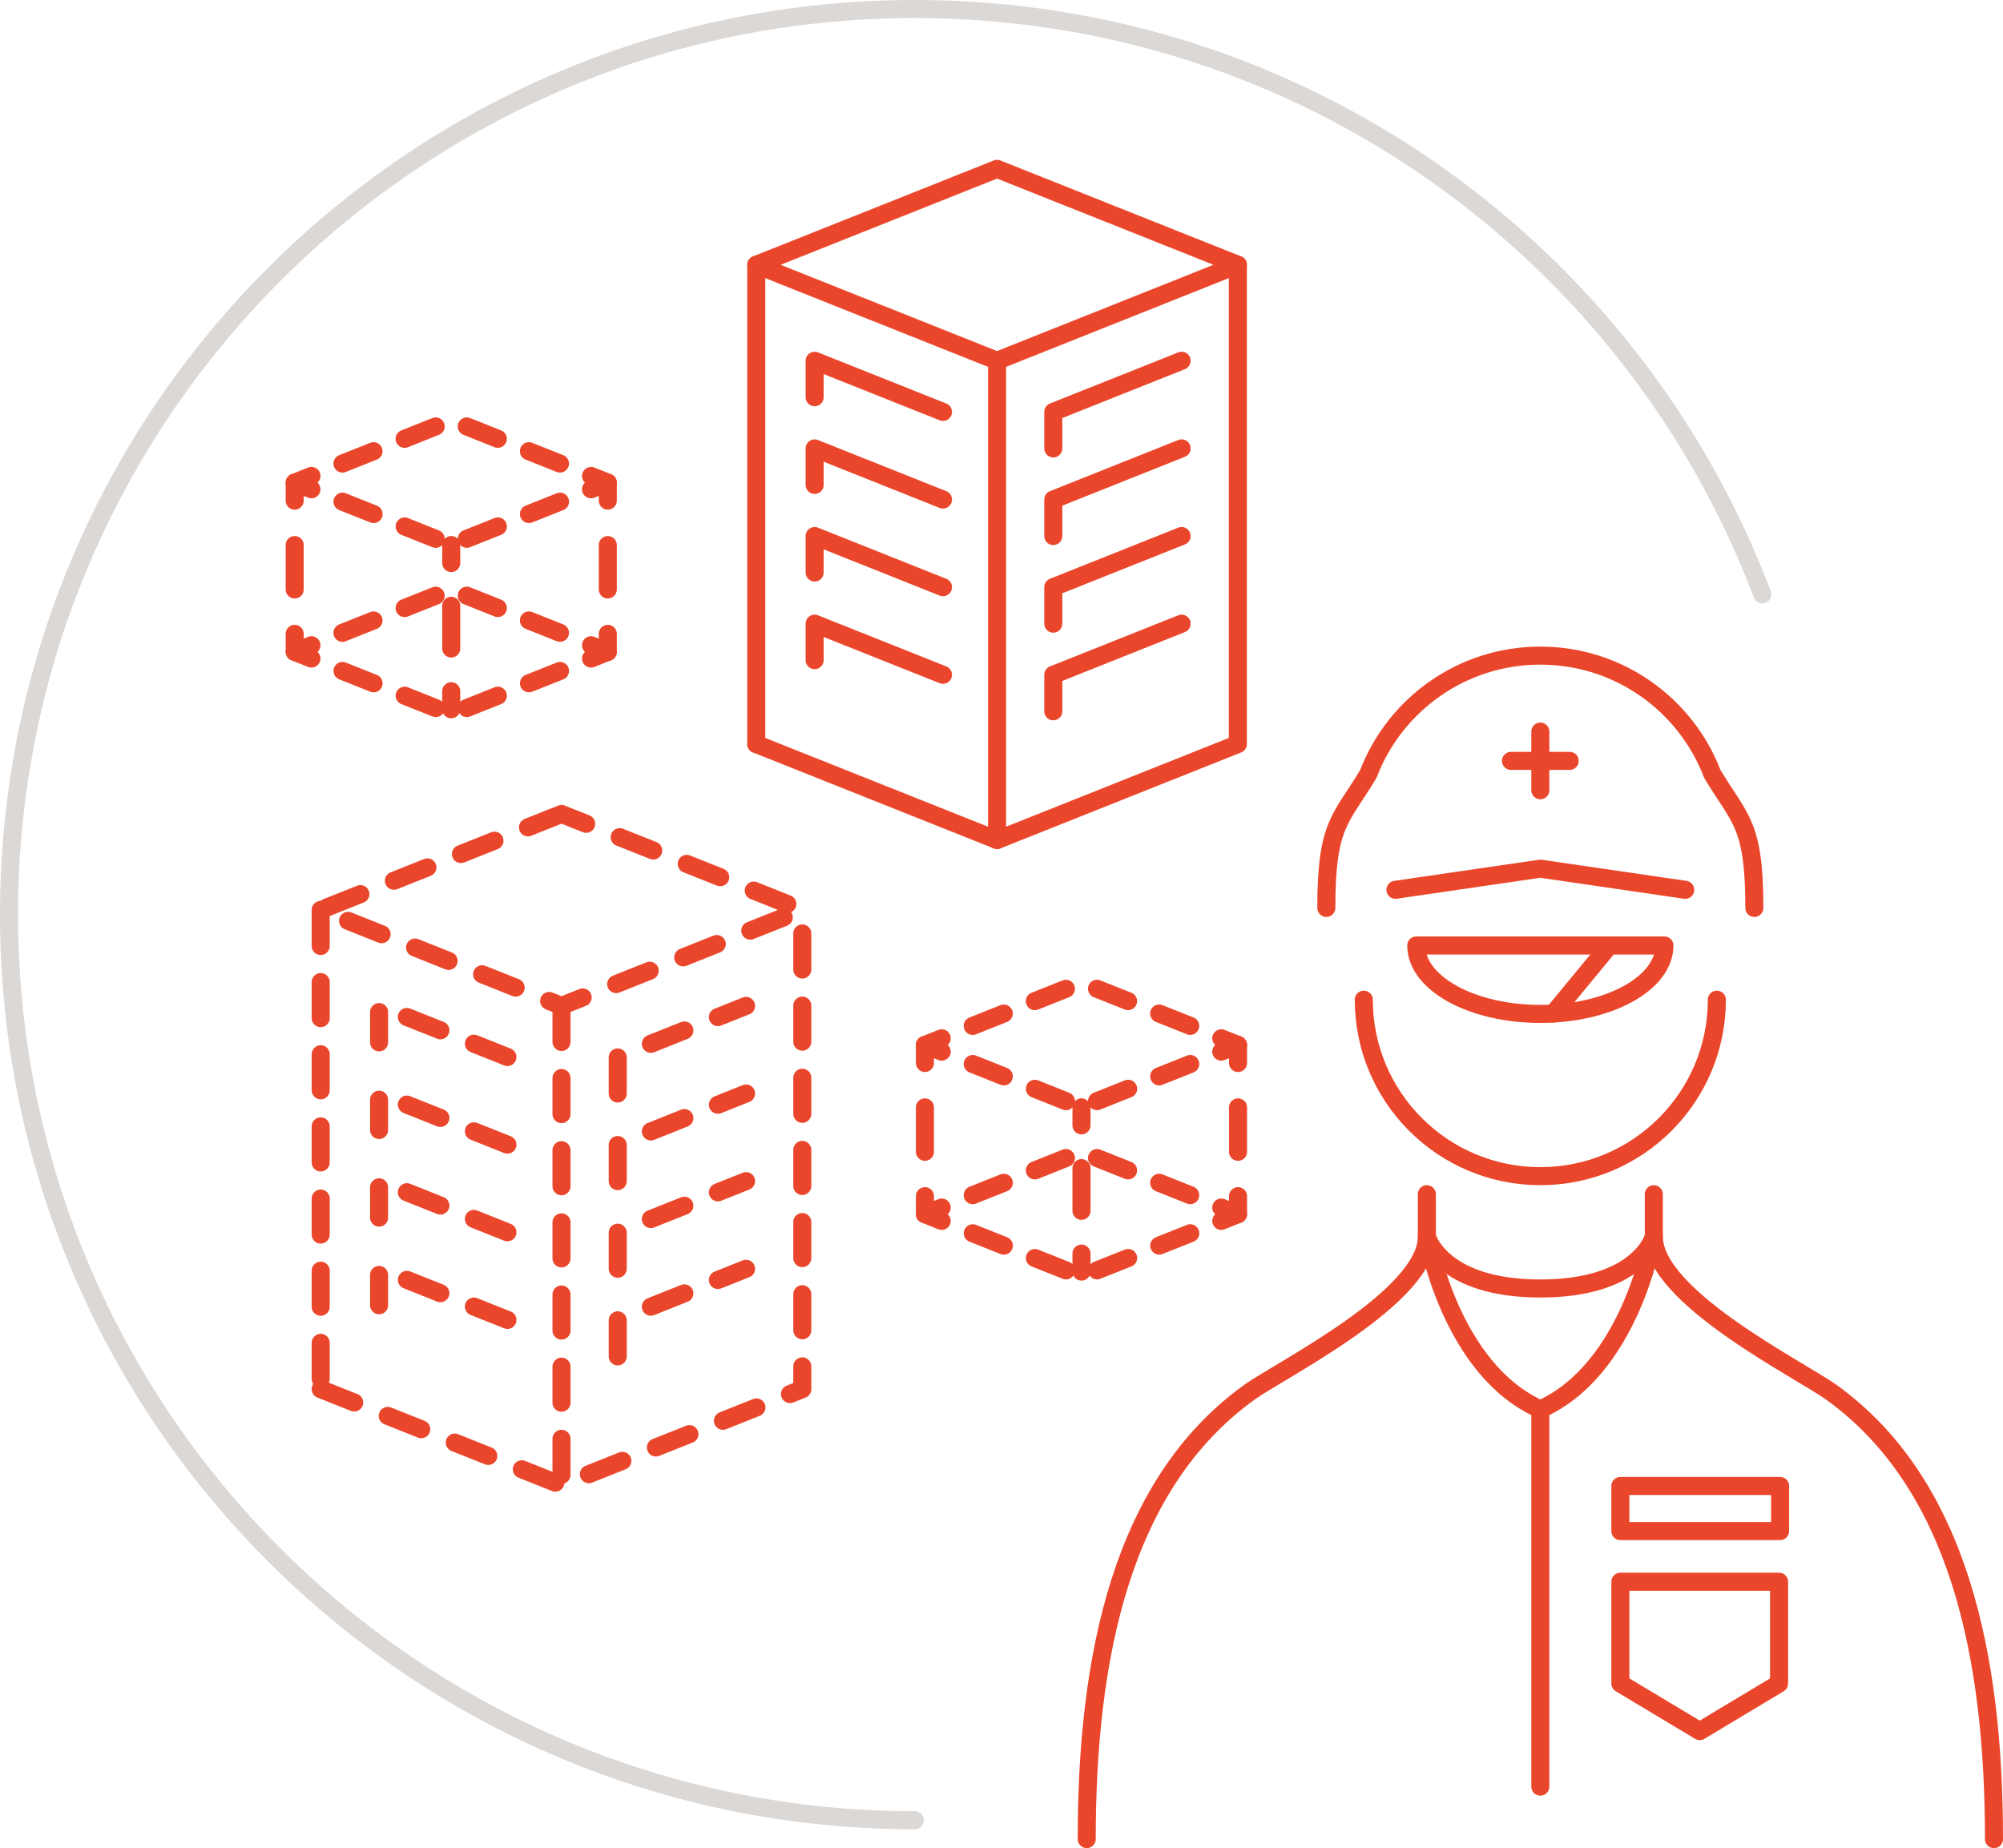 <?xml version="1.0" encoding="utf-8"?>
<!-- Generator: Adobe Illustrator 16.0.0, SVG Export Plug-In . SVG Version: 6.00 Build 0)  -->
<!DOCTYPE svg PUBLIC "-//W3C//DTD SVG 1.1//EN" "http://www.w3.org/Graphics/SVG/1.1/DTD/svg11.dtd">
<svg version="1.1" id="レイヤー_1" xmlns="http://www.w3.org/2000/svg" xmlns:xlink="http://www.w3.org/1999/xlink" x="0px"
	 y="0px" width="111.02px" height="102.456px" viewBox="0 0 111.02 102.456" enable-background="new 0 0 111.02 102.456"
	 xml:space="preserve">
<polyline fill="none" stroke="#EA462B" stroke-linecap="round" stroke-linejoin="round" points="52.195,57.56 51.266,57.93 
	52.195,58.3 "/>
<polyline fill="none" stroke="#EA462B" stroke-linecap="round" stroke-linejoin="round" stroke-dasharray="1.854,1.854" points="
	53.917,58.986 59.943,61.389 66.831,58.644 "/>
<polyline fill="none" stroke="#EA462B" stroke-linecap="round" stroke-linejoin="round" points="67.691,58.3 68.621,57.93 
	67.691,57.56 "/>
<polyline fill="none" stroke="#EA462B" stroke-linecap="round" stroke-linejoin="round" stroke-dasharray="1.854,1.854" points="
	65.97,56.873 59.943,54.472 53.056,57.217 "/>
<polyline fill="none" stroke="#EA462B" stroke-linecap="round" stroke-linejoin="round" points="52.195,66.943 51.266,67.313 
	52.195,67.684 "/>
<polyline fill="none" stroke="#EA462B" stroke-linecap="round" stroke-linejoin="round" stroke-dasharray="1.854,1.854" points="
	53.917,68.37 59.942,70.771 66.831,68.027 "/>
<polyline fill="none" stroke="#EA462B" stroke-linecap="round" stroke-linejoin="round" points="67.691,67.684 68.62,67.313 
	67.691,66.943 "/>
<polyline fill="none" stroke="#EA462B" stroke-linecap="round" stroke-linejoin="round" stroke-dasharray="1.854,1.854" points="
	65.97,66.257 59.943,63.854 53.056,66.6 "/>
<line fill="none" stroke="#EA462B" stroke-linecap="round" stroke-linejoin="round" x1="59.943" y1="61.389" x2="59.943" y2="62.389"/>
<line fill="none" stroke="#EA462B" stroke-linecap="round" stroke-linejoin="round" stroke-dasharray="2.369,2.369" x1="59.943" y1="64.757" x2="59.943" y2="68.31"/>
<line fill="none" stroke="#EA462B" stroke-linecap="round" stroke-linejoin="round" x1="59.943" y1="69.494" x2="59.943" y2="70.494"/>
<line fill="none" stroke="#EA462B" stroke-linecap="round" stroke-linejoin="round" x1="68.62" y1="67.313" x2="68.62" y2="66.313"/>
<line fill="none" stroke="#EA462B" stroke-linecap="round" stroke-linejoin="round" stroke-dasharray="2.461,2.461" x1="68.62" y1="63.853" x2="68.62" y2="60.16"/>
<line fill="none" stroke="#EA462B" stroke-linecap="round" stroke-linejoin="round" x1="68.62" y1="58.93" x2="68.62" y2="57.93"/>
<line fill="none" stroke="#EA462B" stroke-linecap="round" stroke-linejoin="round" x1="51.266" y1="57.93" x2="51.266" y2="58.93"/>
<line fill="none" stroke="#EA462B" stroke-linecap="round" stroke-linejoin="round" stroke-dasharray="2.461,2.461" x1="51.266" y1="61.392" x2="51.266" y2="65.083"/>
<line fill="none" stroke="#EA462B" stroke-linecap="round" stroke-linejoin="round" x1="51.266" y1="66.313" x2="51.266" y2="67.313"/>
<polyline fill="none" stroke="#EA462B" stroke-linecap="round" stroke-linejoin="round" points="17.262,26.385 16.333,26.755 
	17.262,27.125 "/>
<polyline fill="none" stroke="#EA462B" stroke-linecap="round" stroke-linejoin="round" stroke-dasharray="1.854,1.854" points="
	18.984,27.812 25.01,30.214 31.898,27.469 "/>
<polyline fill="none" stroke="#EA462B" stroke-linecap="round" stroke-linejoin="round" points="32.759,27.125 33.688,26.755 
	32.759,26.385 "/>
<polyline fill="none" stroke="#EA462B" stroke-linecap="round" stroke-linejoin="round" stroke-dasharray="1.854,1.854" points="
	31.037,25.699 25.011,23.297 18.123,26.042 "/>
<polyline fill="none" stroke="#EA462B" stroke-linecap="round" stroke-linejoin="round" points="17.262,35.769 16.333,36.139 
	17.262,36.509 "/>
<polyline fill="none" stroke="#EA462B" stroke-linecap="round" stroke-linejoin="round" stroke-dasharray="1.854,1.854" points="
	18.984,37.195 25.01,39.597 31.898,36.853 "/>
<polyline fill="none" stroke="#EA462B" stroke-linecap="round" stroke-linejoin="round" points="32.759,36.509 33.688,36.139 
	32.759,35.769 "/>
<polyline fill="none" stroke="#EA462B" stroke-linecap="round" stroke-linejoin="round" stroke-dasharray="1.854,1.854" points="
	31.037,35.082 25.011,32.68 18.123,35.425 "/>
<line fill="none" stroke="#EA462B" stroke-linecap="round" stroke-linejoin="round" x1="25.01" y1="30.214" x2="25.01" y2="31.214"/>
<line fill="none" stroke="#EA462B" stroke-linecap="round" stroke-linejoin="round" stroke-dasharray="2.369,2.369" x1="25.01" y1="33.583" x2="25.01" y2="37.135"/>
<line fill="none" stroke="#EA462B" stroke-linecap="round" stroke-linejoin="round" x1="25.01" y1="38.32" x2="25.01" y2="39.32"/>
<line fill="none" stroke="#EA462B" stroke-linecap="round" stroke-linejoin="round" x1="33.688" y1="36.139" x2="33.688" y2="35.139"/>
<line fill="none" stroke="#EA462B" stroke-linecap="round" stroke-linejoin="round" stroke-dasharray="2.461,2.461" x1="33.688" y1="32.678" x2="33.688" y2="28.985"/>
<line fill="none" stroke="#EA462B" stroke-linecap="round" stroke-linejoin="round" x1="33.688" y1="27.755" x2="33.688" y2="26.755"/>
<line fill="none" stroke="#EA462B" stroke-linecap="round" stroke-linejoin="round" x1="16.333" y1="26.755" x2="16.333" y2="27.755"/>
<line fill="none" stroke="#EA462B" stroke-linecap="round" stroke-linejoin="round" stroke-dasharray="2.461,2.461" x1="16.333" y1="30.217" x2="16.333" y2="33.909"/>
<line fill="none" stroke="#EA462B" stroke-linecap="round" stroke-linejoin="round" x1="16.333" y1="35.139" x2="16.333" y2="36.139"/>
<polyline fill="none" stroke="#EA462B" stroke-linecap="round" stroke-linejoin="round" stroke-miterlimit="10" stroke-dasharray="2,2" points="
	17.775,77.012 31.122,82.331 44.469,77.012 44.469,50.444 "/>
<polygon fill="none" stroke="#EA462B" stroke-linecap="round" stroke-linejoin="round" stroke-miterlimit="10" stroke-dasharray="2,2" points="
	31.122,45.125 17.775,50.445 31.122,55.764 44.469,50.444 "/>
<polyline fill="none" stroke="#EA462B" stroke-linecap="round" stroke-linejoin="round" stroke-miterlimit="10" stroke-dasharray="2,2" points="
	34.238,60.622 34.238,58.599 41.352,55.764 "/>
<polyline fill="none" stroke="#EA462B" stroke-linecap="round" stroke-linejoin="round" stroke-miterlimit="10" stroke-dasharray="2,2" points="
	34.238,65.479 34.238,63.457 41.352,60.622 "/>
<polyline fill="none" stroke="#EA462B" stroke-linecap="round" stroke-linejoin="round" stroke-miterlimit="10" stroke-dasharray="2,2" points="
	34.238,70.338 34.238,68.314 41.352,65.479 "/>
<polyline fill="none" stroke="#EA462B" stroke-linecap="round" stroke-linejoin="round" stroke-miterlimit="10" stroke-dasharray="2,2" points="
	34.238,75.196 34.238,73.173 41.352,70.338 "/>
<polyline fill="none" stroke="#EA462B" stroke-linecap="round" stroke-linejoin="round" stroke-miterlimit="10" stroke-dasharray="2,2" points="
	28.125,58.599 21.011,55.764 21.011,57.786 "/>
<polyline fill="none" stroke="#EA462B" stroke-linecap="round" stroke-linejoin="round" stroke-miterlimit="10" stroke-dasharray="2,2" points="
	28.125,63.457 21.011,60.622 21.011,62.645 "/>
<polyline fill="none" stroke="#EA462B" stroke-linecap="round" stroke-linejoin="round" stroke-miterlimit="10" stroke-dasharray="2,2" points="
	28.125,68.315 21.011,65.48 21.011,67.502 "/>
<polyline fill="none" stroke="#EA462B" stroke-linecap="round" stroke-linejoin="round" stroke-miterlimit="10" stroke-dasharray="2,2" points="
	28.125,73.173 21.011,70.338 21.011,72.36 "/>
<line fill="none" stroke="#EA462B" stroke-linecap="round" stroke-linejoin="round" stroke-miterlimit="10" stroke-dasharray="2,2" x1="17.775" y1="50.444" x2="17.775" y2="77.013"/>
<line fill="none" stroke="#EA462B" stroke-linecap="round" stroke-linejoin="round" stroke-miterlimit="10" stroke-dasharray="2,2" x1="31.122" y1="55.764" x2="31.122" y2="82.332"/>
<polyline fill="none" stroke="#EA462B" stroke-linecap="round" stroke-linejoin="round" stroke-miterlimit="10" points="
	41.917,41.249 55.264,46.568 68.61,41.249 68.61,14.681 "/>
<polygon fill="none" stroke="#EA462B" stroke-linecap="round" stroke-linejoin="round" stroke-miterlimit="10" points="
	55.264,9.361 41.917,14.681 55.264,20 68.61,14.68 "/>
<polyline fill="none" stroke="#EA462B" stroke-linecap="round" stroke-linejoin="round" stroke-miterlimit="10" points="
	58.38,24.858 58.38,22.835 65.493,20 "/>
<polyline fill="none" stroke="#EA462B" stroke-linecap="round" stroke-linejoin="round" stroke-miterlimit="10" points="
	58.38,29.716 58.38,27.693 65.493,24.858 "/>
<polyline fill="none" stroke="#EA462B" stroke-linecap="round" stroke-linejoin="round" stroke-miterlimit="10" points="
	58.38,34.574 58.38,32.551 65.493,29.716 "/>
<polyline fill="none" stroke="#EA462B" stroke-linecap="round" stroke-linejoin="round" stroke-miterlimit="10" points="
	58.38,39.433 58.38,37.41 65.493,34.575 "/>
<polyline fill="none" stroke="#EA462B" stroke-linecap="round" stroke-linejoin="round" stroke-miterlimit="10" points="
	52.266,22.835 45.152,20 45.152,22.022 "/>
<polyline fill="none" stroke="#EA462B" stroke-linecap="round" stroke-linejoin="round" stroke-miterlimit="10" points="
	52.266,27.694 45.152,24.859 45.152,26.881 "/>
<polyline fill="none" stroke="#EA462B" stroke-linecap="round" stroke-linejoin="round" stroke-miterlimit="10" points="
	52.266,32.552 45.152,29.717 45.152,31.739 "/>
<polyline fill="none" stroke="#EA462B" stroke-linecap="round" stroke-linejoin="round" stroke-miterlimit="10" points="
	52.266,37.41 45.152,34.575 45.152,36.597 "/>
<line fill="none" stroke="#EA462B" stroke-linecap="round" stroke-linejoin="round" stroke-miterlimit="10" x1="41.917" y1="14.681" x2="41.917" y2="41.249"/>
<line fill="none" stroke="#EA462B" stroke-linecap="round" stroke-linejoin="round" stroke-miterlimit="10" x1="55.263" y1="20" x2="55.263" y2="46.568"/>
<polygon fill="none" stroke="#EA462B" stroke-linecap="round" stroke-linejoin="round" stroke-miterlimit="10" points="
	89.812,93.33 89.812,87.688 98.608,87.688 98.608,93.33 94.21,95.969 "/>
<line fill="none" stroke="#EA462B" stroke-linecap="round" stroke-linejoin="round" stroke-miterlimit="10" x1="79.086" y1="68.558" x2="79.086" y2="66.204"/>
<line fill="none" stroke="#EA462B" stroke-linecap="round" stroke-linejoin="round" stroke-miterlimit="10" x1="91.666" y1="66.204" x2="91.666" y2="68.558"/>
<path fill="none" stroke="#EA462B" stroke-linecap="round" stroke-linejoin="round" stroke-miterlimit="10" d="M95.16,55.42
	c0,5.404-4.381,9.784-9.784,9.784c-5.404,0-9.785-4.38-9.785-9.784"/>
<path fill="none" stroke="#EA462B" stroke-linecap="round" stroke-linejoin="round" stroke-miterlimit="10" d="M97.238,50.333
	c0-4.668-0.795-4.875-2.327-7.42c-1.465-3.84-5.181-6.567-9.535-6.567c-4.354,0-8.071,2.727-9.536,6.567
	c-1.531,2.545-2.326,2.752-2.326,7.42"/>
<polyline fill="none" stroke="#EA462B" stroke-linecap="round" stroke-linejoin="round" stroke-miterlimit="10" points="
	77.345,49.329 85.376,48.157 93.406,49.329 "/>
<line fill="none" stroke="#EA462B" stroke-linecap="round" stroke-linejoin="round" stroke-miterlimit="10" x1="83.75" y1="42.182" x2="87.002" y2="42.182"/>
<line fill="none" stroke="#EA462B" stroke-linecap="round" stroke-linejoin="round" stroke-miterlimit="10" x1="85.376" y1="40.557" x2="85.376" y2="43.809"/>
<path fill="none" stroke="#EA462B" stroke-linecap="round" stroke-linejoin="round" stroke-miterlimit="10" d="M78.499,52.417
	c0,2.094,3.079,3.792,6.877,3.792s6.877-1.697,6.877-3.792H78.499z"/>
<line fill="none" stroke="#EA462B" stroke-linecap="round" stroke-linejoin="round" stroke-miterlimit="10" x1="89.207" y1="52.417" x2="86.096" y2="56.187"/>
<path fill="none" stroke="#DBD8D6" stroke-linecap="round" stroke-linejoin="round" stroke-miterlimit="10" d="M50.705,100.91
	C22.978,100.91,0.5,78.433,0.5,50.705C0.5,22.978,22.978,0.5,50.705,0.5c21.476,0,39.802,13.485,46.974,32.449"/>
<rect x="89.812" y="82.38" fill="none" stroke="#EA462B" stroke-linecap="round" stroke-linejoin="round" stroke-miterlimit="10" width="8.853" height="2.5"/>
<path fill="none" stroke="#EA462B" stroke-linecap="round" stroke-linejoin="round" stroke-miterlimit="10" d="M110.52,101.956
	c0-10.058-1.916-19.669-9.023-24.778c-1.713-1.23-9.83-5.268-9.83-8.621c0,0-0.781,2.874-6.29,2.874s-6.29-2.874-6.29-2.874
	c0,3.354-8.118,7.391-9.83,8.621c-7.108,5.109-9.024,14.721-9.024,24.778"/>
<path fill="none" stroke="#EA462B" stroke-linecap="round" stroke-linejoin="round" stroke-miterlimit="10" d="M79.167,68.765
	c0,0,1.272,7.178,6.208,9.366c4.938-2.188,6.209-9.366,6.209-9.366"/>
<line fill="none" stroke="#EA462B" stroke-linecap="round" stroke-linejoin="round" stroke-miterlimit="10" x1="85.376" y1="78.13" x2="85.376" y2="99.047"/>
</svg>
